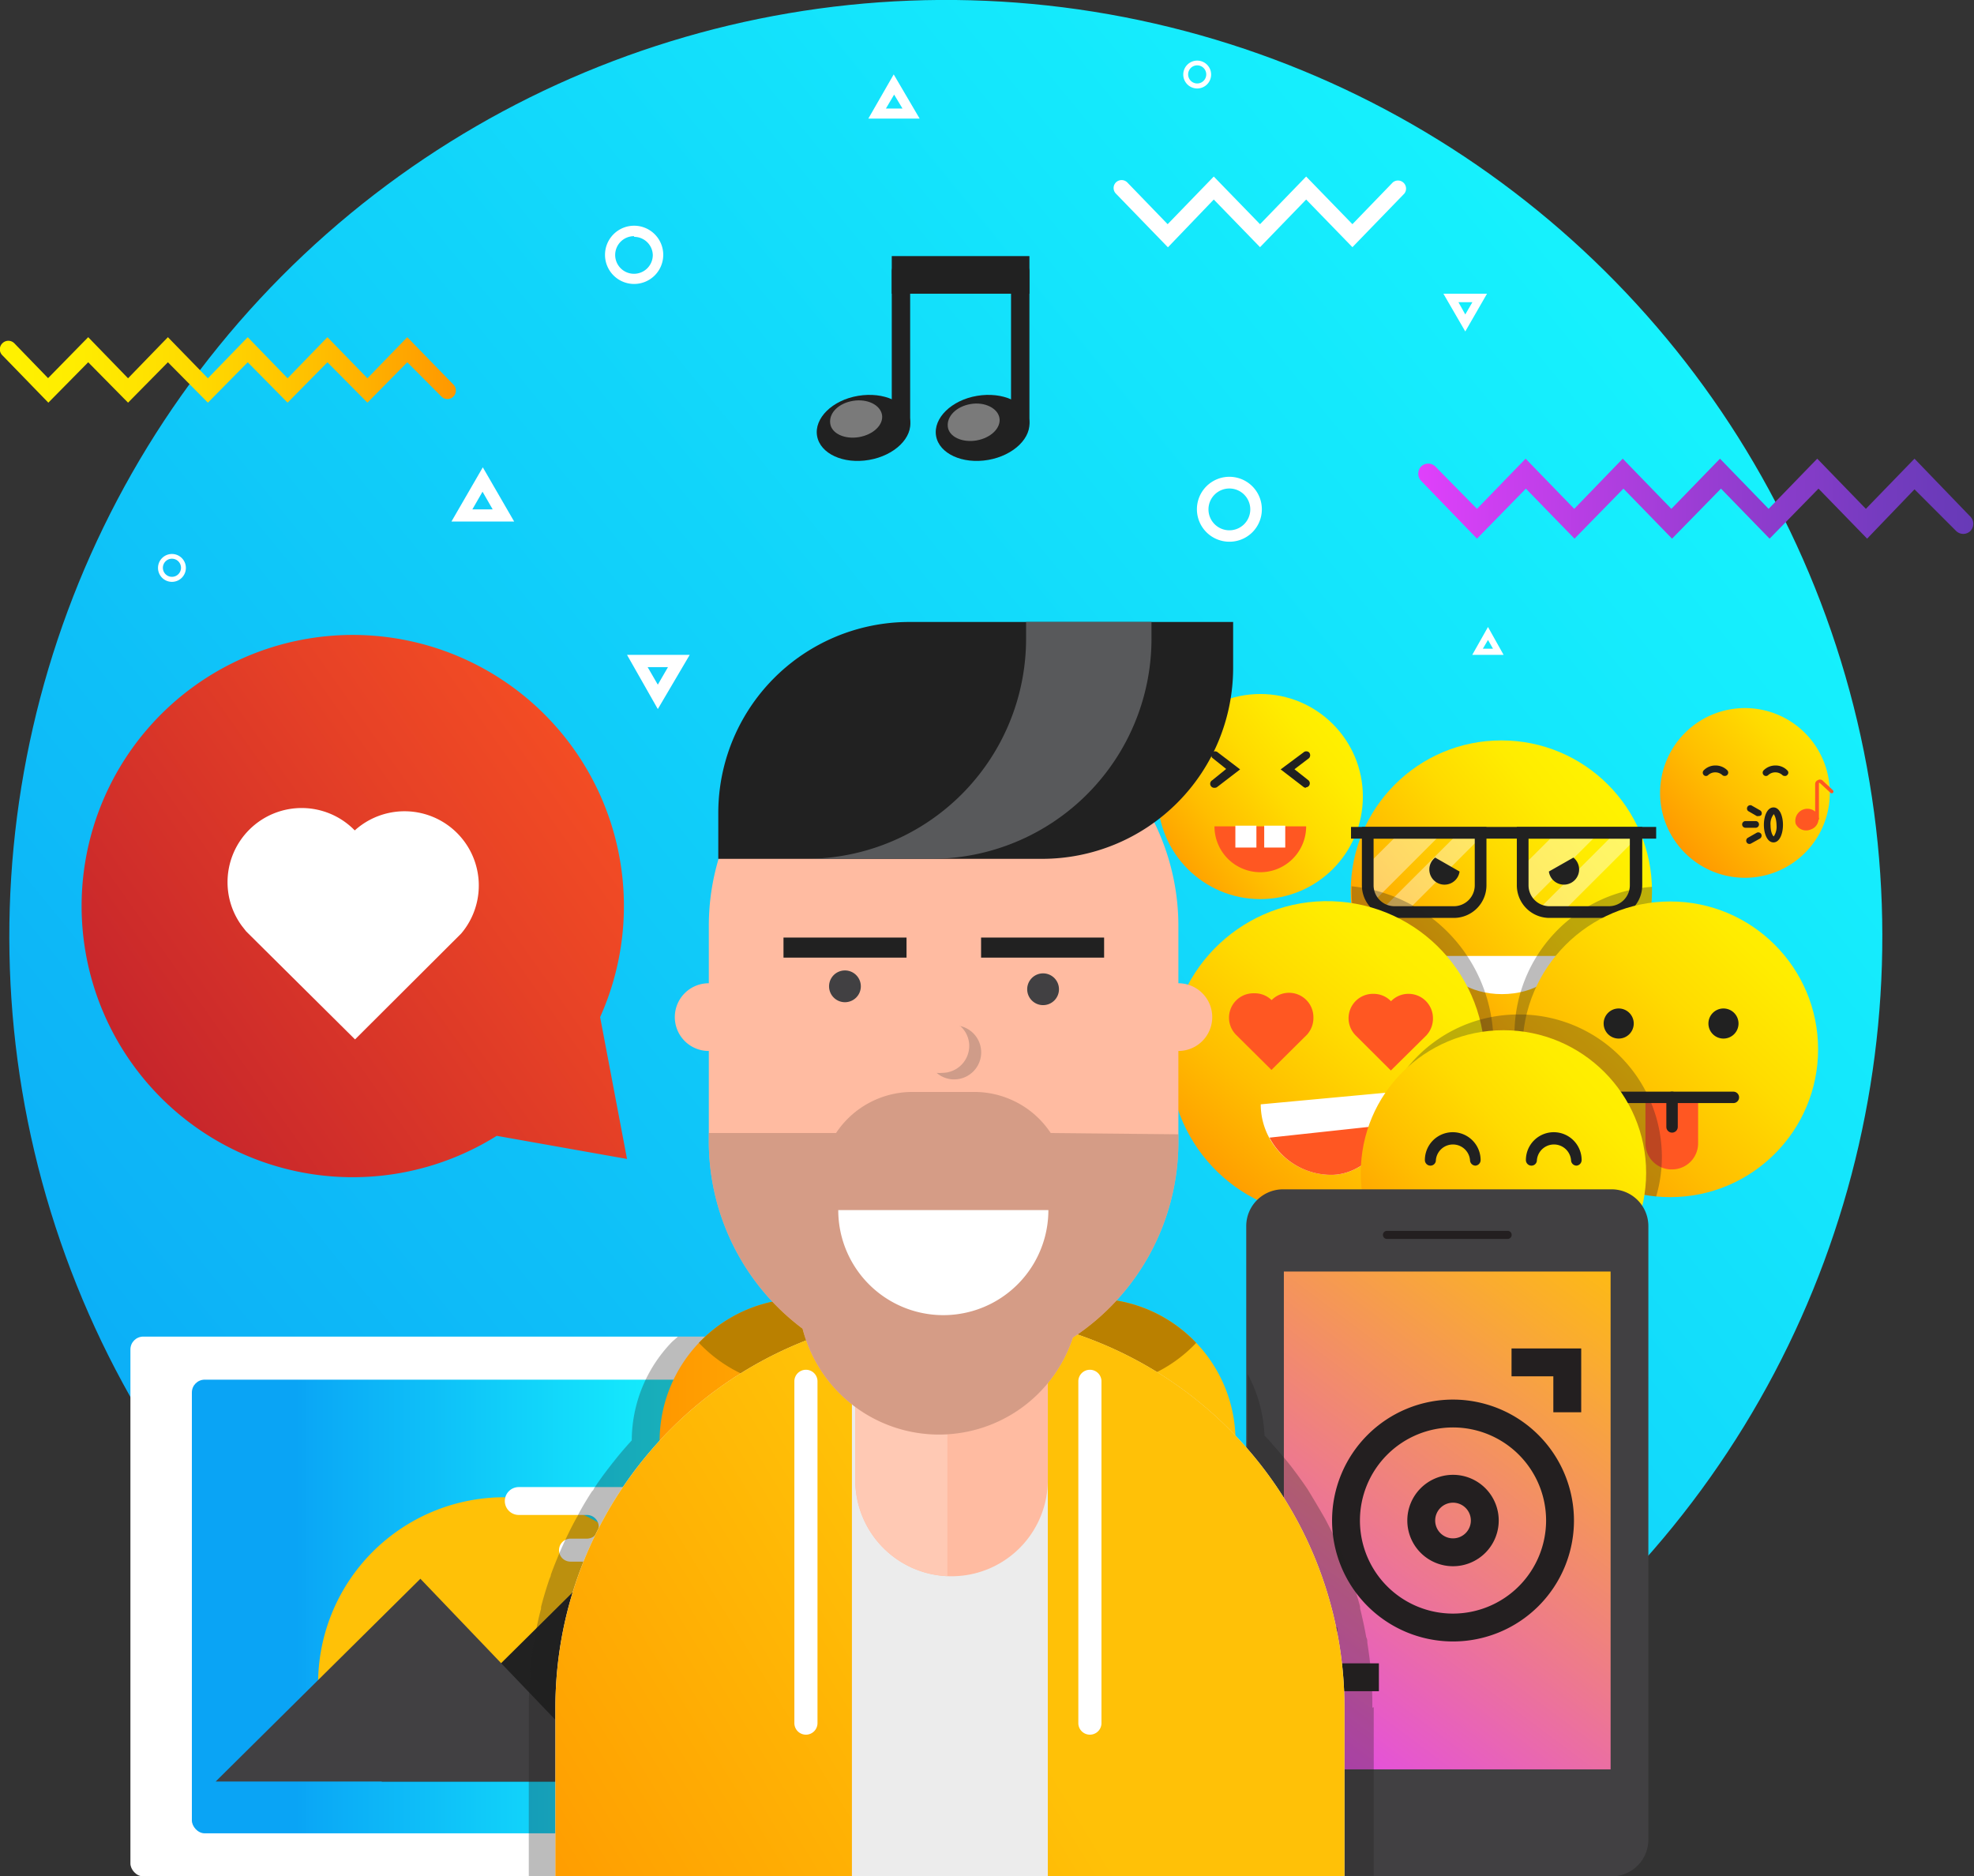 <svg xmlns="http://www.w3.org/2000/svg" xmlns:xlink="http://www.w3.org/1999/xlink" viewBox="0 0 141.67 134.67"><rect x="0" y="0" width="141.67" height="134.67" fill="#333333" stroke="none"/><defs><style>.cls-1{isolation:isolate;}.cls-2{fill:url(#linear-gradient);}.cls-3{fill:url(#linear-gradient-2);}.cls-4{fill:url(#linear-gradient-3);}.cls-5{fill:#fff;}.cls-6{fill:url(#linear-gradient-4);}.cls-7{fill:#ff5722;}.cls-23,.cls-8{fill:#212121;}.cls-9{fill:url(#linear-gradient-5);}.cls-10{opacity:0.4;}.cls-11,.cls-18{fill:#231f20;}.cls-11,.cls-23{opacity:0.3;}.cls-12{fill:url(#linear-gradient-6);}.cls-13{fill:url(#linear-gradient-7);}.cls-14{fill:url(#linear-gradient-8);}.cls-15{fill:url(#linear-gradient-9);}.cls-16{fill:#414042;}.cls-17{fill:url(#linear-gradient-10);}.cls-19{mix-blend-mode:soft-light;}.cls-20{fill:#7a7a7a;}.cls-21{fill:url(#linear-gradient-11);}.cls-22{fill:#ffc107;}.cls-24{fill:url(#linear-gradient-12);}.cls-25{fill:#ba8000;}.cls-26{fill:#ececec;}.cls-27{fill:url(#linear-gradient-13);}.cls-28{fill:url(#linear-gradient-14);}.cls-29{fill:#ffbba1;}.cls-30{fill:#ffc9b4;}.cls-31{fill:#bf8c79;opacity:0.65;}.cls-32{fill:#cf9c89;}.cls-33{fill:#58595b;}.cls-34{fill:url(#linear-gradient-15);}</style><linearGradient id="linear-gradient" x1="-0.04" y1="122.68" x2="144.71" y2="4.49" gradientTransform="translate(118.25 -13.97) rotate(77.1)" gradientUnits="userSpaceOnUse"><stop offset="0" stop-color="#0aa4f5"/><stop offset="0.05" stop-color="#0ba9f6"/><stop offset="0.69" stop-color="#14e7fc"/><stop offset="1" stop-color="#18ffff"/></linearGradient><linearGradient id="linear-gradient-2" y1="26.55" x2="32.71" y2="26.55" gradientUnits="userSpaceOnUse"><stop offset="0" stop-color="#fff200"/><stop offset="0.18" stop-color="#ffec00"/><stop offset="0.42" stop-color="#ffdb00"/><stop offset="0.7" stop-color="#ffbe00"/><stop offset="1" stop-color="#ff9800"/></linearGradient><linearGradient id="linear-gradient-3" x1="101.81" y1="35.8" x2="141.67" y2="35.8" gradientUnits="userSpaceOnUse"><stop offset="0" stop-color="#e040fb"/><stop offset="0.05" stop-color="#d840f7"/><stop offset="0.5" stop-color="#9b3dd4"/><stop offset="0.83" stop-color="#753bbf"/><stop offset="1" stop-color="#673ab7"/></linearGradient><linearGradient id="linear-gradient-4" x1="83.57" y1="62.71" x2="96.9" y2="51.97" gradientUnits="userSpaceOnUse"><stop offset="0" stop-color="#ff9800"/><stop offset="0.3" stop-color="#ffbe00"/><stop offset="0.58" stop-color="#ffdb00"/><stop offset="0.82" stop-color="#ffec00"/><stop offset="1" stop-color="#fff200"/></linearGradient><linearGradient id="linear-gradient-5" x1="99.56" y1="70.68" x2="115.61" y2="57.49" xlink:href="#linear-gradient-4"/><linearGradient id="linear-gradient-6" x1="110.92" y1="84.53" x2="129.55" y2="65.35" xlink:href="#linear-gradient-4"/><linearGradient id="linear-gradient-7" x1="87.08" y1="85.59" x2="103.4" y2="66.41" gradientTransform="translate(163.14 -25.18) rotate(85.28)" xlink:href="#linear-gradient-4"/><linearGradient id="linear-gradient-8" x1="99.42" y1="92" x2="116.83" y2="75.95" xlink:href="#linear-gradient-4"/><linearGradient id="linear-gradient-9" x1="120.63" y1="61.23" x2="133.83" y2="48.85" xlink:href="#linear-gradient-4"/><linearGradient id="linear-gradient-10" x1="117.01" y1="138.79" x2="78.32" y2="109.89" gradientTransform="translate(228.3 11.33) rotate(90)" gradientUnits="userSpaceOnUse"><stop offset="0" stop-color="#e040fb"/><stop offset="0.41" stop-color="#ed7792"/><stop offset="0.82" stop-color="#faac2f"/><stop offset="1" stop-color="#ffc107"/></linearGradient><linearGradient id="linear-gradient-11" x1="13.77" y1="115.3" x2="60.24" y2="115.3" gradientUnits="userSpaceOnUse"><stop offset="0.16" stop-color="#0aa4f5"/><stop offset="0.19" stop-color="#0ba9f6"/><stop offset="0.68" stop-color="#14e7fc"/><stop offset="0.91" stop-color="#18ffff"/></linearGradient><linearGradient id="linear-gradient-12" x1="47.34" y1="98.31" x2="88.67" y2="98.31" gradientUnits="userSpaceOnUse"><stop offset="0" stop-color="#ff9800"/><stop offset="0.16" stop-color="#ffa402"/><stop offset="0.6" stop-color="#ffc107"/></linearGradient><linearGradient id="linear-gradient-13" x1="39.71" y1="143.09" x2="95.37" y2="109.09" xlink:href="#linear-gradient-12"/><linearGradient id="linear-gradient-14" x1="32.67" y1="131.57" x2="88.34" y2="97.57" xlink:href="#linear-gradient-12"/><linearGradient id="linear-gradient-15" x1="202.04" y1="83.33" x2="249.99" y2="49.42" gradientTransform="translate(-196.72)" gradientUnits="userSpaceOnUse"><stop offset="0" stop-color="#be1e2d"/><stop offset="0.59" stop-color="#e74226"/><stop offset="1" stop-color="#ff5722"/></linearGradient></defs><g class="cls-1"><g id="Layer_2" data-name="Layer 2"><g id="social_media" data-name="social media"><circle class="cls-2" cx="67.89" cy="67.21" r="67.21" transform="translate(-12.79 118.38) rotate(-77.1)"/><path class="cls-3" d="M3.47,28.9.17,25.5a.6.6,0,0,1,0-.86.6.6,0,0,1,.86,0l2.42,2.5L6.33,24.2l2.86,2.95,2.86-2.95,2.87,2.95,2.86-2.95,2.86,2.95L23.5,24.2l2.87,2.95,2.86-2.95,3.31,3.4a.61.61,0,0,1,0,.86.6.6,0,0,1-.86,0L29.23,26,26.37,28.9,23.5,26,20.64,28.9,17.78,26,14.92,28.9,12.05,26,9.19,28.9,6.33,26Z"/><path class="cls-4" d="M106,38.66l-4-4.14a.75.75,0,0,1,0-1.05.74.74,0,0,1,1,0l3,3.05,3.49-3.6,3.49,3.6,3.48-3.6,3.49,3.6,3.49-3.6,3.49,3.6,3.49-3.6,3.49,3.6,3.49-3.6,4,4.15a.74.74,0,0,1,0,1.05.73.73,0,0,1-1,0l-3-3L134,38.66l-3.49-3.59L127,38.66l-3.49-3.59L120,38.66l-3.49-3.59L113,38.66l-3.49-3.59Z"/><path class="cls-5" d="M45.51,20.38a2.09,2.09,0,1,1,2.09-2.09A2.09,2.09,0,0,1,45.51,20.38Zm0-3.43a1.35,1.35,0,1,0,1.34,1.34A1.34,1.34,0,0,0,45.51,17Z"/><path class="cls-5" d="M12.34,41.76a1,1,0,1,1,1-1A1,1,0,0,1,12.34,41.76Zm0-1.66a.65.65,0,1,0,.65.65A.65.65,0,0,0,12.34,40.1Z"/><path class="cls-5" d="M85.92,6.35a1,1,0,1,1,1-1A1,1,0,0,1,85.92,6.35Zm0-1.66a.65.65,0,1,0,.65.65A.65.65,0,0,0,85.92,4.69Z"/><path class="cls-5" d="M88.24,38.88a2.33,2.33,0,1,1,2.32-2.32A2.32,2.32,0,0,1,88.24,38.88Zm0-3.82a1.5,1.5,0,1,0,1.49,1.5A1.5,1.5,0,0,0,88.24,35.06Z"/><path class="cls-5" d="M36.9,37.43H32.4l2.25-3.89Zm-3-.87h1.46l-.73-1.27Z"/><path class="cls-5" d="M107.91,47h-2.25l1.13-2Zm-1.49-.44h.73l-.36-.63Z"/><path class="cls-5" d="M66,8.51H62.32l1.82-3.17Zm-2.42-.72h1.19l-.6-1Z"/><path class="cls-5" d="M47.21,50.89,45,47h4.5Zm0-1.75.73-1.26H46.48Z"/><path class="cls-5" d="M105.16,23.79l-1.57-2.71h3.13Zm0-1.22.51-.88h-1Z"/><path class="cls-5" d="M83.82,17.75,80.09,13.9a.57.57,0,0,1,0-.81.58.58,0,0,1,.81,0l2.9,3,3.31-3.42,3.32,3.42,3.31-3.42,3.32,3.42,2.9-3a.58.58,0,0,1,.83.8l-3.73,3.85-3.32-3.42-3.31,3.42-3.32-3.42Z"/><circle class="cls-6" cx="90.45" cy="57.17" r="7.36"/><path class="cls-7" d="M93.74,59.31a3.29,3.29,0,1,1-6.58,0Z"/><path class="cls-8" d="M87.18,56.54A.29.29,0,0,1,87,56l1-.81-1-.8A.31.31,0,0,1,87,54a.3.3,0,0,1,.4,0L89,55.22l-1.64,1.26A.27.27,0,0,1,87.18,56.54Z"/><path class="cls-8" d="M93.72,56.54a.27.27,0,0,1-.17-.06l-1.64-1.26L93.55,54a.3.3,0,0,1,.4,0,.31.31,0,0,1,0,.41l-1.05.8L93.9,56a.29.29,0,0,1-.18.51Z"/><rect class="cls-5" x="88.66" y="59.26" width="1.51" height="1.57"/><rect class="cls-5" x="90.73" y="59.26" width="1.51" height="1.57"/><circle class="cls-9" cx="107.75" cy="63.95" r="10.81"/><g class="cls-10"><path class="cls-5" d="M100.45,59.77l-2.29,2.28v1.36a2,2,0,0,0,.45,1.27l4.91-4.91Z"/></g><g class="cls-10"><path class="cls-5" d="M100.21,65.46h.7l5.35-5.35v-.34h-1.57l-5.45,5.44A2,2,0,0,0,100.21,65.46Z"/></g><g class="cls-10"><path class="cls-5" d="M111.68,59.77l-2.28,2.28v1.36a2,2,0,0,0,.45,1.27l4.91-4.91Z"/></g><g class="cls-10"><path class="cls-5" d="M111.45,65.46h.69l5.36-5.35v-.34h-1.58l-5.44,5.44A2,2,0,0,0,111.45,65.46Z"/></g><path class="cls-8" d="M104.34,65.88h-4.26a2.34,2.34,0,0,1-2.34-2.34V59.35h8.94v4.19A2.34,2.34,0,0,1,104.34,65.88Zm-5.76-5.69v3.35a1.5,1.5,0,0,0,1.5,1.5h4.26a1.5,1.5,0,0,0,1.5-1.5V60.19Z"/><path class="cls-8" d="M115.47,65.88H111.2a2.34,2.34,0,0,1-2.34-2.34V59.35h9v4.19A2.34,2.34,0,0,1,115.47,65.88Zm-5.77-5.69v3.35a1.5,1.5,0,0,0,1.5,1.5h4.27a1.5,1.5,0,0,0,1.5-1.5V60.19Z"/><rect class="cls-8" x="96.96" y="59.35" width="21.9" height="0.84"/><path class="cls-5" d="M112,68.61c0,1.51-1.89,2.74-4.21,2.74s-4.21-1.23-4.21-2.74Z"/><path class="cls-8" d="M112.92,61.55l-1.76,1a1.09,1.09,0,1,0,1.76-1Z"/><path class="cls-8" d="M103,61.55l1.75,1a1.09,1.09,0,0,1-2.17-.16A1.08,1.08,0,0,1,103,61.55Z"/><path class="cls-11" d="M108.69,74.17c0,.19,0,.36,0,.54A10.8,10.8,0,0,0,118.56,64c0-.12,0-.23,0-.35A10.61,10.61,0,0,0,108.69,74.17Z"/><circle class="cls-12" cx="119.87" cy="75.31" r="10.61"/><path class="cls-8" d="M117.25,73.46a1.08,1.08,0,1,1-1.07-1.08A1.08,1.08,0,0,1,117.25,73.46Z"/><path class="cls-8" d="M124.77,73.46a1.08,1.08,0,1,1-1.08-1.08A1.08,1.08,0,0,1,124.77,73.46Z"/><path class="cls-7" d="M118.09,78.76v3.3A1.87,1.87,0,0,0,120,83.93h0a1.87,1.87,0,0,0,1.87-1.87v-3.3Z"/><path class="cls-8" d="M120,81.29a.41.41,0,0,1-.41-.41V78.76a.41.41,0,1,1,.82,0v2.12A.41.41,0,0,1,120,81.29Z"/><path class="cls-8" d="M124.4,79.17h-8.93a.41.41,0,0,1,0-.82h8.93a.41.41,0,0,1,0,.82Z"/><path class="cls-11" d="M97,63.61c0,.11,0,.22,0,.34a10.8,10.8,0,0,0,10.18,10.78A11.3,11.3,0,0,0,97,63.61Z"/><circle class="cls-13" cx="95.25" cy="76" r="11.31" transform="translate(11.67 164.66) rotate(-85.28)"/><path class="cls-5" d="M100.6,78.32c0,2.79-2.27,6-5.06,6a5.07,5.07,0,0,1-5.06-5.06Z"/><path class="cls-7" d="M91.11,81.65a5,5,0,0,0,4.43,2.67c2,0,3.73-1.67,4.54-3.64Z"/><path class="cls-7" d="M94.26,73a1.75,1.75,0,0,0-3-1.22A1.73,1.73,0,0,0,90,71.29a1.75,1.75,0,0,0-1.27,3l2.52,2.5,2.57-2.55.1-.13A1.77,1.77,0,0,0,94.26,73Z"/><path class="cls-7" d="M102.84,73.08a1.75,1.75,0,0,0-1.76-1.75,1.73,1.73,0,0,0-1.25.53,1.73,1.73,0,0,0-1.25-.53,1.75,1.75,0,0,0-1.27,3l2.51,2.5,2.58-2.55a1,1,0,0,1,.1-.13A1.77,1.77,0,0,0,102.84,73.08Z"/><path class="cls-11" d="M109,72.81a10.2,10.2,0,0,0-9.62,13.7,11.27,11.27,0,0,0,7.06-11.83,10.56,10.56,0,0,0,1.27.08,11,11,0,0,0,1.54-.12c0,.22,0,.44,0,.67a10.61,10.61,0,0,0,9.61,10.56,10.14,10.14,0,0,0,.41-2.83A10.24,10.24,0,0,0,109,72.81Z"/><circle class="cls-14" cx="107.9" cy="84.18" r="10.24"/><path class="cls-8" d="M105.9,83.66a.4.4,0,0,1-.4-.4,1.23,1.23,0,0,0-2.45,0,.39.39,0,0,1-.39.4.4.4,0,0,1-.4-.4,2,2,0,0,1,4,0A.4.4,0,0,1,105.9,83.66Z"/><path class="cls-8" d="M113.14,83.66a.4.4,0,0,1-.39-.4,1.23,1.23,0,0,0-2.45,0,.39.39,0,0,1-.39.4.4.4,0,0,1-.4-.4,2,2,0,0,1,4,0A.4.4,0,0,1,113.14,83.66Z"/><path class="cls-5" d="M112.48,86.83a4.58,4.58,0,0,1-9.16,0Z"/><path class="cls-7" d="M103.76,88.74a4.55,4.55,0,0,0,8.28,0Z"/><path class="cls-15" d="M131.32,56.92a6.09,6.09,0,1,1-6.09-6.1A6.09,6.09,0,0,1,131.32,56.92Z"/><path class="cls-8" d="M123.77,55.69a.23.23,0,0,1-.17-.07.76.76,0,0,0-1,0,.22.22,0,0,1-.33,0,.24.24,0,0,1,0-.33,1.17,1.17,0,0,1,.85-.35,1.19,1.19,0,0,1,.85.35.24.24,0,0,1-.17.4Z"/><path class="cls-8" d="M128.08,55.69a.22.22,0,0,1-.17-.07.76.76,0,0,0-1,0,.23.23,0,0,1-.34,0,.24.24,0,0,1,0-.33,1.19,1.19,0,0,1,.85-.35,1.17,1.17,0,0,1,.85.35.22.22,0,0,1,0,.33A.2.2,0,0,1,128.08,55.69Z"/><path class="cls-8" d="M126,59.41h-.73a.24.24,0,0,1,0-.48H126a.24.24,0,0,1,0,.48Z"/><path class="cls-8" d="M126.2,58.57a.27.27,0,0,1-.12,0l-.62-.36a.24.24,0,0,1,.23-.41l.63.36a.25.25,0,0,1,.09.33A.26.26,0,0,1,126.2,58.57Z"/><path class="cls-8" d="M125.56,60.57a.22.22,0,0,1-.21-.12.24.24,0,0,1,.09-.32l.63-.36a.25.25,0,0,1,.33.09.25.25,0,0,1-.1.33l-.63.35A.2.2,0,0,1,125.56,60.57Z"/><path class="cls-8" d="M127.28,60.46c-.45,0-.69-.63-.69-1.26s.24-1.25.69-1.25.68.63.68,1.25S127.73,60.46,127.28,60.46Zm0-2a1.11,1.11,0,0,0-.21.78c0,.49.16.76.23.79a1.26,1.26,0,0,0,.2-.79C127.49,58.71,127.33,58.44,127.27,58.42Z"/><path class="cls-7" d="M130.4,58.87a.13.13,0,0,1-.13-.13V56.28a.3.3,0,0,1,.18-.28.3.3,0,0,1,.33,0l.77.72a.14.14,0,0,1,0,.18.13.13,0,0,1-.18,0l-.77-.71a0,0,0,0,0-.06,0s0,0,0,.05v2.46A.12.12,0,0,1,130.4,58.87Z"/><path class="cls-7" d="M130.48,58.53a.81.81,0,0,1-.52,1,.83.83,0,0,1-1.09-.41.87.87,0,0,1,1.61-.62Z"/><path class="cls-16" d="M115.66,134.67H92.07A2.63,2.63,0,0,1,89.44,132V88a2.64,2.64,0,0,1,2.63-2.64h23.59A2.64,2.64,0,0,1,118.3,88V132A2.64,2.64,0,0,1,115.66,134.67Z"/><rect class="cls-17" x="92.14" y="91.26" width="23.45" height="35.73"/><path class="cls-18" d="M108.2,88.92H99.54a.29.29,0,0,1-.29-.29h0a.29.29,0,0,1,.29-.29h8.66a.29.29,0,0,1,.29.29h0A.29.29,0,0,1,108.2,88.92Z"/><g class="cls-19"><path class="cls-18" d="M104.28,100.45a8.68,8.68,0,1,0,8.68,8.68A8.69,8.69,0,0,0,104.28,100.45Zm0,15.36a6.68,6.68,0,1,1,6.68-6.68A6.69,6.69,0,0,1,104.28,115.81Z"/><path class="cls-18" d="M104.28,105.85a3.28,3.28,0,1,0,3.28,3.28A3.28,3.28,0,0,0,104.28,105.85Zm0,4.56a1.28,1.28,0,1,1,1.28-1.28A1.28,1.28,0,0,1,104.28,110.41Z"/><polygon class="cls-18" points="108.48 96.78 108.48 98.78 111.48 98.78 111.48 101.36 113.48 101.36 113.48 96.78 108.48 96.78"/><polygon class="cls-18" points="95.96 116.81 93.96 116.81 93.96 121.38 98.96 121.38 98.96 119.38 95.96 119.38 95.96 116.81"/></g><path class="cls-8" d="M65.31,30.13c.22,1.27-1.09,2.56-2.94,2.88s-3.51-.45-3.73-1.72,1.09-2.57,2.94-2.88S65.09,28.86,65.31,30.13Z"/><path class="cls-20" d="M63.3,29.77c.12.71-.61,1.42-1.64,1.6s-2-.25-2.08-1,.61-1.43,1.64-1.6S63.17,29.06,63.3,29.77Z"/><path class="cls-8" d="M73.86,30.13c.22,1.27-1.1,2.56-2.94,2.88s-3.52-.45-3.74-1.72,1.1-2.57,2.94-2.88S73.64,28.86,73.86,30.13Z"/><path class="cls-8" d="M64.66,30.93a.66.66,0,0,1-.66-.66V19.47a.66.66,0,1,1,1.32,0v10.8A.66.66,0,0,1,64.66,30.93Z"/><path class="cls-8" d="M73.22,30.93a.66.66,0,0,1-.66-.66V19.47a.66.66,0,1,1,1.32,0v10.8A.65.65,0,0,1,73.22,30.93Z"/><rect class="cls-8" x="64" y="18.38" width="9.88" height="2.7"/><path class="cls-20" d="M71.73,30c.12.71-.61,1.43-1.64,1.61s-2-.26-2.07-1,.61-1.43,1.63-1.61S71.61,29.3,71.73,30Z"/><rect class="cls-5" x="9.36" y="95.93" width="55.29" height="38.74" rx="0.92"/><rect class="cls-21" x="13.77" y="99.02" width="46.47" height="32.56" rx="0.92"/><path class="cls-22" d="M49.57,120.83H22.83a13.37,13.37,0,1,1,26.74,0Z"/><polygon class="cls-8" points="27.39 127.86 42.08 113.31 56 127.86 27.39 127.86"/><polygon class="cls-16" points="15.48 127.86 30.17 113.31 44.09 127.86 15.48 127.86"/><path class="cls-5" d="M47.65,106.73h5.29a1,1,0,0,1,1,1h0a1,1,0,0,1-1,1h-.33a.85.85,0,0,0-.85.85h0a.85.85,0,0,0,.85.85h5.63a.83.83,0,0,1,.82.83h0a.82.82,0,0,1-.82.82H40.94a.82.82,0,0,1-.82-.82h0a.83.83,0,0,1,.82-.83h1.18a.85.85,0,0,0,.85-.85h0a.85.85,0,0,0-.85-.85H37.23a1,1,0,0,1-1-1h0a1,1,0,0,1,1-1Z"/><path class="cls-23" d="M64.65,133.76V96.85a.92.92,0,0,0-.91-.92H48.65c-.16.16-.34.29-.49.45h0a10.21,10.21,0,0,0-2.82,7c-.46.5-.89,1-1.31,1.54-.08.09-.15.19-.23.29-.42.54-.82,1.08-1.19,1.65,0,.07-.09.14-.14.2-.36.56-.7,1.12-1,1.7,0,.06-.07.12-.1.19-.33.59-.63,1.21-.92,1.83l-.16.36c-.27.62-.53,1.25-.76,1.89,0,.1-.06.2-.1.3-.22.65-.42,1.3-.6,2l0,.13q-.27,1-.45,2.07c0,.13,0,.26-.07.39-.12.68-.21,1.38-.27,2.08l0,.38c-.05.73-.09,1.47-.09,2.21h0v12.1H63.74A.91.91,0,0,0,64.65,133.76Z"/><path class="cls-23" d="M98.49,122.56c0-.74,0-1.47-.1-2.2l0-.39c-.06-.69-.15-1.38-.26-2.07,0-.13,0-.26-.08-.4-.12-.69-.27-1.38-.44-2.06,0,0,0-.09,0-.14-.18-.66-.38-1.3-.59-1.94,0-.1-.07-.21-.11-.31-.23-.64-.48-1.27-.76-1.89,0-.12-.1-.24-.16-.36-.28-.62-.59-1.23-.91-1.83l-.11-.19c-.33-.58-.67-1.14-1-1.69l-.13-.21c-.38-.57-.78-1.11-1.19-1.65l-.24-.3c-.42-.52-.86-1-1.31-1.53l-.19-.2-.16-.17a10.15,10.15,0,0,0-1.21-4.41V132a2.63,2.63,0,0,0,2.63,2.63h6.42v-12.1Z"/><path class="cls-24" d="M88.67,103.43H47.34A10.23,10.23,0,0,1,57.57,93.2H78.44a10.23,10.23,0,0,1,10.23,10.23Z"/><path class="cls-25" d="M78.44,93.2H57.57a10.18,10.18,0,0,0-7.41,3.18,10.19,10.19,0,0,0,7.41,3.19H78.44a10.21,10.21,0,0,0,7.41-3.19A10.2,10.2,0,0,0,78.44,93.2Z"/><path class="cls-26" d="M96.49,134.67H39.86v-12.1A28.31,28.31,0,0,1,68.17,94.26h0a28.32,28.32,0,0,1,28.32,28.31Z"/><path class="cls-27" d="M75.2,95.14v39.53H96.49v-12.1A28.33,28.33,0,0,0,75.2,95.14Z"/><path class="cls-28" d="M61.14,95.14v39.53H39.86v-12.1A28.33,28.33,0,0,1,61.14,95.14Z"/><path class="cls-29" d="M68.29,113.13h0a6.91,6.91,0,0,1-6.91-6.91V91.64H75.2v14.58A6.91,6.91,0,0,1,68.29,113.13Z"/><path class="cls-30" d="M68,91.64H61.38v14.58a6.9,6.9,0,0,0,6.61,6.9Z"/><path class="cls-29" d="M67.7,49.62A16.83,16.83,0,0,0,50.87,66.46V81.91A16.8,16.8,0,0,0,57.6,95.36,10.11,10.11,0,0,0,77,96a16.81,16.81,0,0,0,7.57-14V66.46A16.84,16.84,0,0,0,67.7,49.62Z"/><path class="cls-31" d="M75.41,81.32a6.58,6.58,0,0,0-5.48-2.95H65.47A6.58,6.58,0,0,0,60,81.32H50.87v.59A16.8,16.8,0,0,0,57.6,95.36,10.11,10.11,0,0,0,77,96a16.81,16.81,0,0,0,7.57-14v-.59Z"/><path class="cls-5" d="M75.24,86.85a7.54,7.54,0,1,1-15.08,0Z"/><path class="cls-29" d="M53.29,73a2.43,2.43,0,1,1-2.42-2.43A2.42,2.42,0,0,1,53.29,73Z"/><path class="cls-29" d="M87,73a2.43,2.43,0,1,1-2.43-2.43A2.43,2.43,0,0,1,87,73Z"/><path class="cls-32" d="M68.87,73.6a1.91,1.91,0,0,1,.69,1.47A1.94,1.94,0,0,1,67.62,77a1.75,1.75,0,0,1-.4,0,1.91,1.91,0,0,0,1.25.47,1.94,1.94,0,0,0,.4-3.84Z"/><rect class="cls-8" x="56.23" y="67.29" width="8.83" height="1.44"/><rect class="cls-8" x="70.41" y="67.29" width="8.83" height="1.44"/><path class="cls-16" d="M61.78,70.79a1.14,1.14,0,1,1-1.14-1.14A1.14,1.14,0,0,1,61.78,70.79Z"/><path class="cls-16" d="M76,71a1.14,1.14,0,1,1-1.14-1.14A1.14,1.14,0,0,1,76,71Z"/><path class="cls-8" d="M65.26,44.64H88.5a0,0,0,0,1,0,0v3.29A13.71,13.71,0,0,1,74.79,61.64H51.55a0,0,0,0,1,0,0V58.35A13.71,13.71,0,0,1,65.26,44.64Z"/><path class="cls-33" d="M73.64,44.64v1.2a15.8,15.8,0,0,1-15.8,15.8h9a15.8,15.8,0,0,0,15.8-15.8v-1.2Z"/><path class="cls-5" d="M57.84,124.5h0a.83.83,0,0,1-.83-.83V99.14a.83.83,0,0,1,.83-.83h0a.83.83,0,0,1,.83.83v24.53A.83.83,0,0,1,57.84,124.5Z"/><path class="cls-5" d="M78.22,124.5h0a.83.83,0,0,1-.83-.83V99.14a.83.83,0,0,1,.83-.83h0a.83.83,0,0,1,.83.83v24.53A.83.83,0,0,1,78.22,124.5Z"/><path class="cls-34" d="M45,83.18,43.07,73a19.46,19.46,0,1,0-7.42,8.52Z"/><path class="cls-5" d="M16.33,63.32a5.32,5.32,0,0,1,9.13-3.72A5.33,5.33,0,0,1,33.1,67L25.48,74.6l-7.81-7.75-.3-.38A5.29,5.29,0,0,1,16.33,63.32Z"/></g></g></g></svg>
